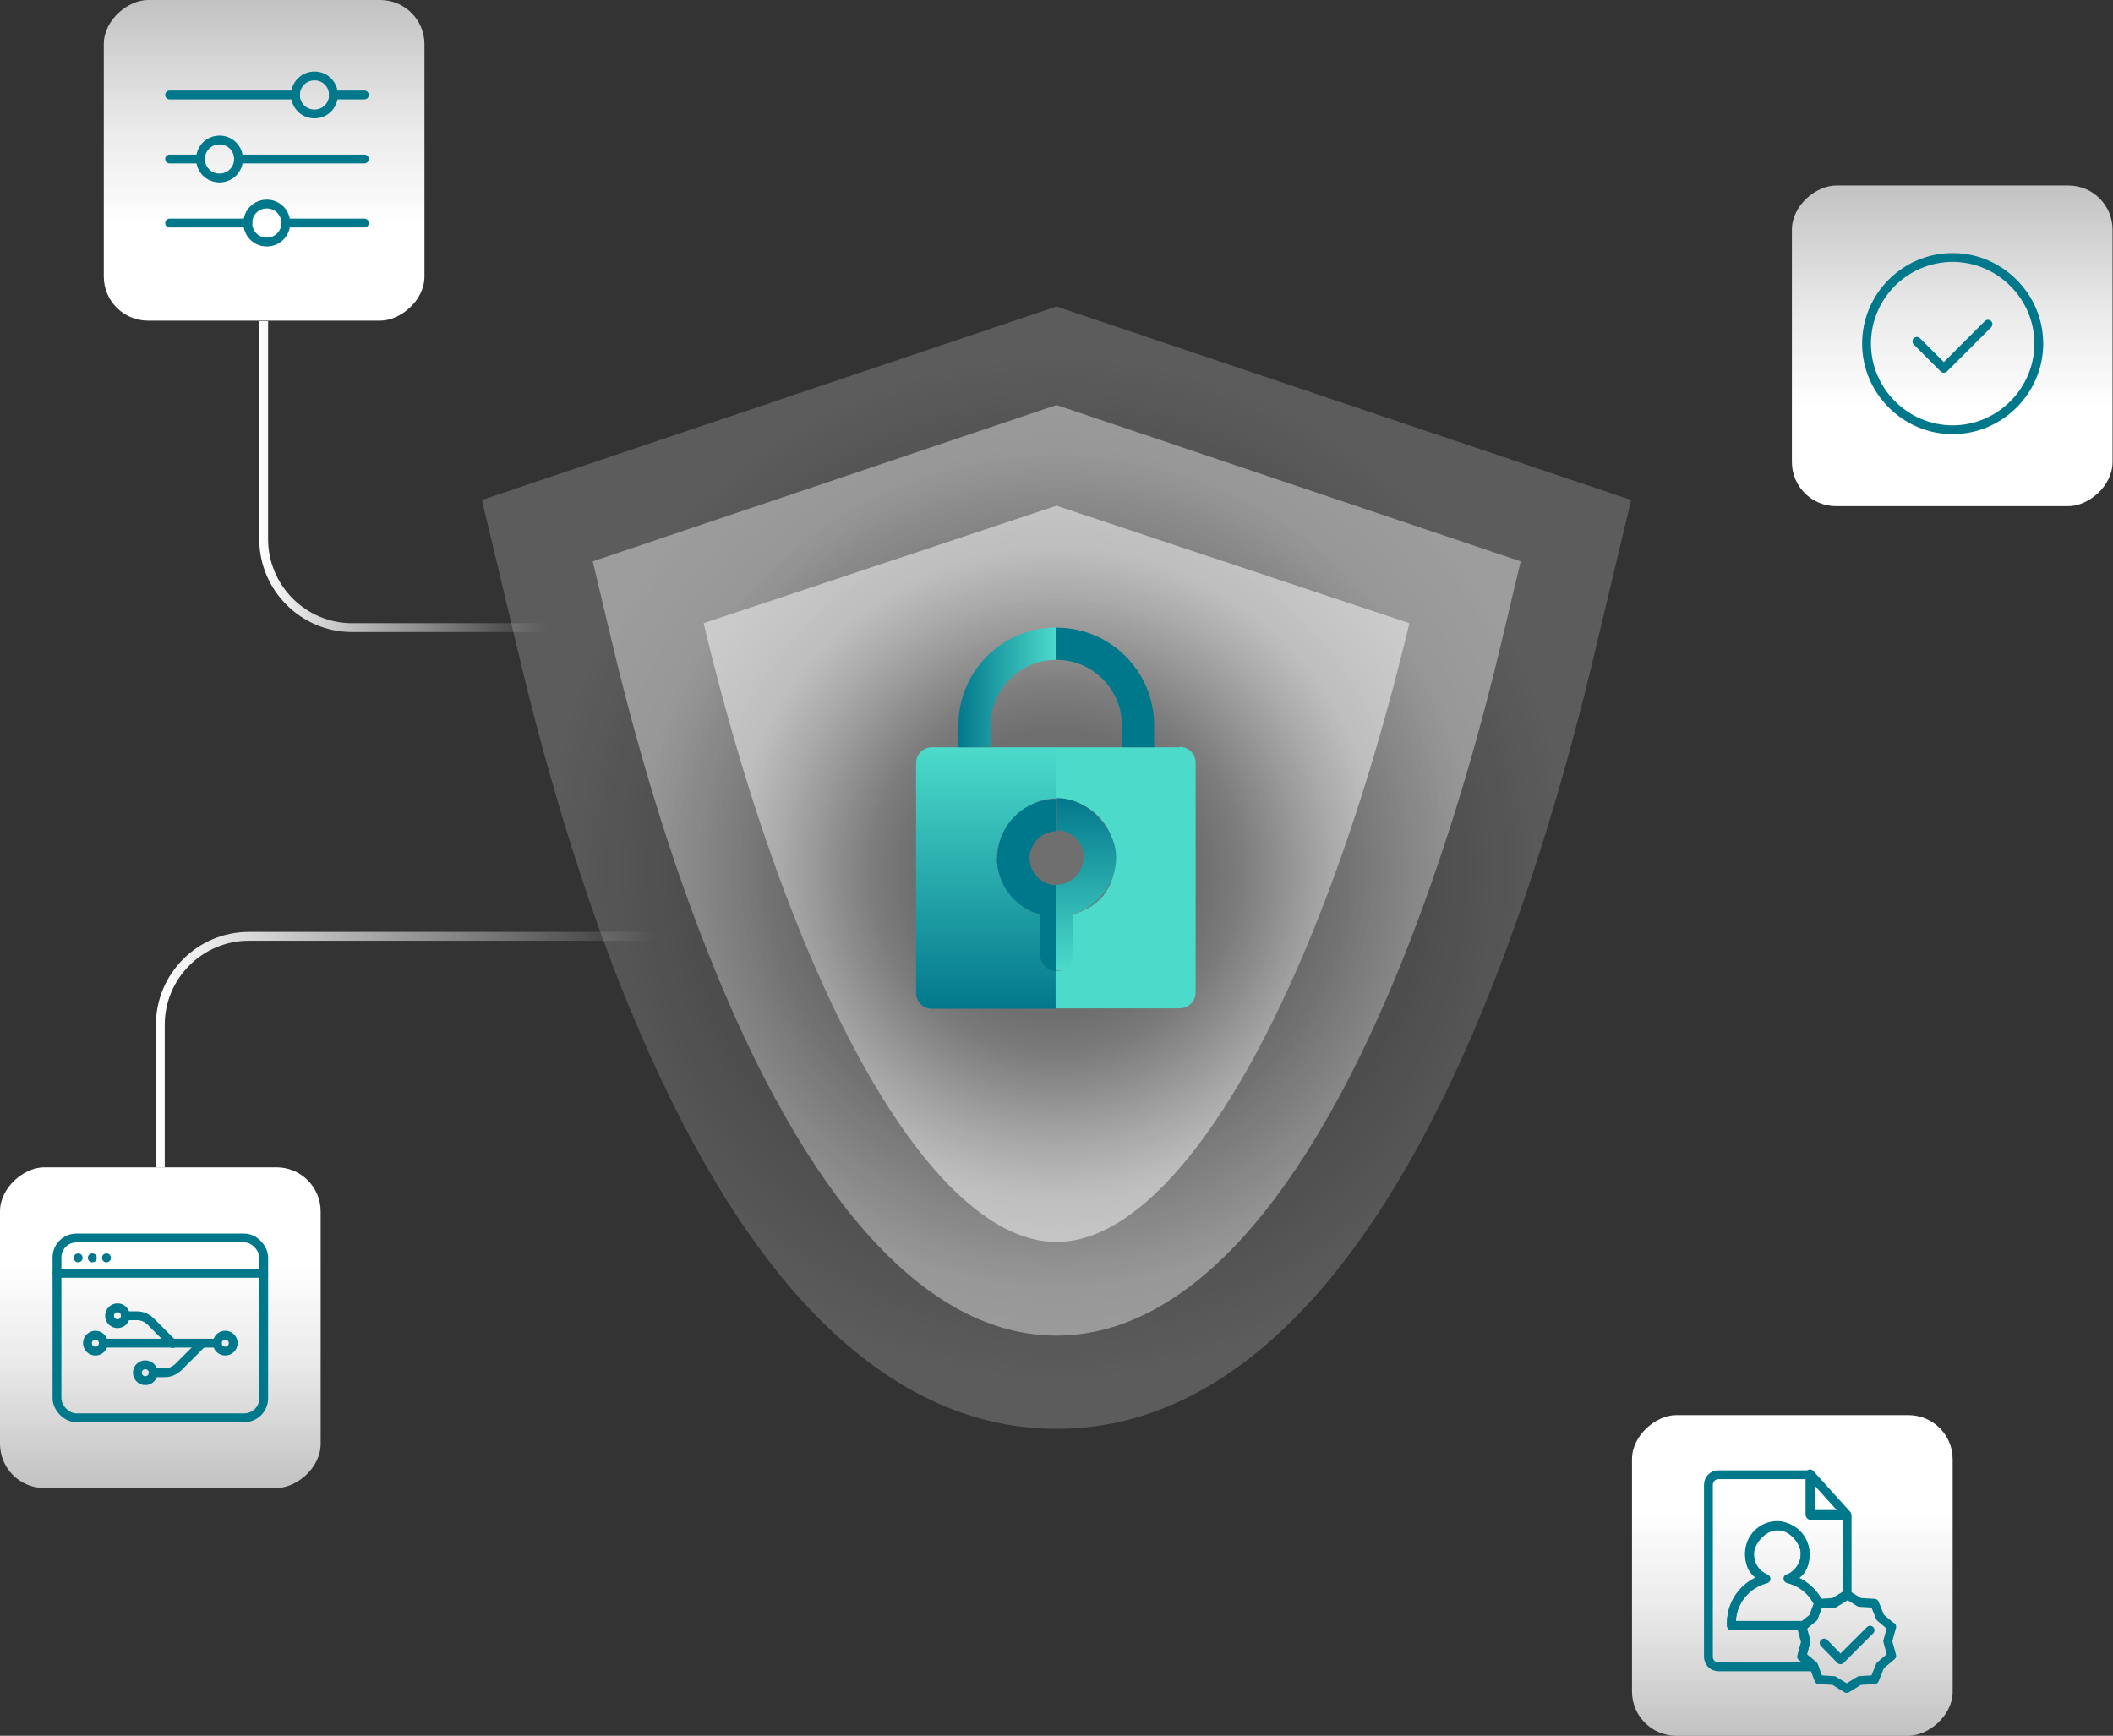 <?xml version="1.0" encoding="UTF-8"?>
<svg id="Layer_2" data-name="Layer 2" xmlns="http://www.w3.org/2000/svg" width="478.4" height="393" xmlns:xlink="http://www.w3.org/1999/xlink" viewBox="0 0 478.4 393">
  <rect x="0" y="0" width="478.4" height="393" fill="#333333" stroke="none"/>
  <defs>
    <style>
      .cls-1 {
        fill: url(#radial-gradient-3);
        opacity: .5;
      }

      .cls-2 {
        fill: url(#radial-gradient-2);
        opacity: .4;
      }

      .cls-3 {
        fill: url(#linear-gradient-9);
      }

      .cls-4 {
        fill: url(#linear-gradient-4);
      }

      .cls-5 {
        fill: url(#linear-gradient-3);
      }

      .cls-6 {
        fill: url(#linear-gradient-2);
      }

      .cls-7 {
        fill: url(#linear-gradient);
      }

      .cls-8 {
        fill: #4cdbcb;
      }

      .cls-9 {
        fill: url(#radial-gradient);
        opacity: .2;
      }

      .cls-10 {
        stroke: #00788c;
        stroke-linecap: round;
        stroke-linejoin: round;
      }

      .cls-10, .cls-11, .cls-12, .cls-13, .cls-14 {
        fill: none;
        stroke-width: 2px;
      }

      .cls-15 {
        fill: url(#linear-gradient-10);
      }

      .cls-16 {
        fill: url(#linear-gradient-11);
      }

      .cls-11 {
        stroke: url(#linear-gradient-8);
      }

      .cls-11, .cls-12, .cls-13, .cls-14 {
        stroke-miterlimit: 10;
      }

      .cls-12 {
        stroke: url(#linear-gradient-7);
      }

      .cls-13 {
        stroke: url(#linear-gradient-6);
      }

      .cls-14 {
        stroke: url(#linear-gradient-5);
      }

      .cls-17 {
        fill: #00788c;
      }
    </style>
    <linearGradient id="linear-gradient" x1="4882" y1="-7409.6" x2="4954.6" y2="-7409.6" gradientTransform="translate(-4858.5 7445.9)" gradientUnits="userSpaceOnUse">
      <stop offset=".1" stop-color="#fff"/>
      <stop offset=".3" stop-color="#fff" stop-opacity="1"/>
      <stop offset=".6" stop-color="#fff" stop-opacity=".9"/>
      <stop offset="1" stop-color="#fff" stop-opacity=".7"/>
    </linearGradient>
    <linearGradient id="linear-gradient-2" x1="4619.1" y1="3936" x2="4691.7" y2="3936" gradientTransform="translate(-4619.1 -3635.4)" xlink:href="#linear-gradient"/>
    <linearGradient id="linear-gradient-3" x1="4675.1" y1="3566.6" x2="4747.8" y2="3566.6" gradientTransform="translate(-4305.7 -3209.8)" xlink:href="#linear-gradient"/>
    <linearGradient id="linear-gradient-4" x1="4840" y1="-7027.3" x2="4912.6" y2="-7027.3" gradientTransform="translate(-4434.2 7105.7)" xlink:href="#linear-gradient"/>
    <radialGradient id="radial-gradient" cx="239.2" cy="196.5" fx="239.2" fy="196.5" r="128.6" gradientUnits="userSpaceOnUse">
      <stop offset=".4" stop-color="#fff" stop-opacity=".3"/>
      <stop offset=".9" stop-color="#fff"/>
    </radialGradient>
    <radialGradient id="radial-gradient-2" cx="239.2" cy="197.1" fx="239.2" fy="197.1" r="105.2" xlink:href="#radial-gradient"/>
    <radialGradient id="radial-gradient-3" cx="239.2" cy="197.8" fx="239.2" fy="197.8" r="81.7" xlink:href="#radial-gradient"/>
    <linearGradient id="linear-gradient-5" x1="35.3" y1="237.6" x2="176.9" y2="237.6" gradientUnits="userSpaceOnUse">
      <stop offset="0" stop-color="#fff"/>
      <stop offset=".8" stop-color="#fff" stop-opacity="0"/>
    </linearGradient>
    <linearGradient id="linear-gradient-6" x1="58.7" y1="-1226" x2="140.2" y2="-1226" gradientTransform="translate(0 -783.3) scale(1 -.7)" xlink:href="#linear-gradient-5"/>
    <linearGradient id="linear-gradient-7" x1="8373.7" y1="-1290.8" x2="8425.2" y2="-1290.8" gradientTransform="translate(19264.5 -783.3) rotate(-180) scale(2.2 .7)" xlink:href="#linear-gradient-5"/>
    <linearGradient id="linear-gradient-8" x1="8389.9" y1="646.2" x2="8440.8" y2="646.2" gradientTransform="translate(19264.5 -146.3) rotate(-180) scale(2.2 -.7)" xlink:href="#linear-gradient-5"/>
    <linearGradient id="linear-gradient-9" x1="223.4" y1="228.3" x2="223.4" y2="169.2" gradientUnits="userSpaceOnUse">
      <stop offset="0" stop-color="#03788c"/>
      <stop offset="1" stop-color="#4cdbcb"/>
    </linearGradient>
    <linearGradient id="linear-gradient-10" x1="245.9" y1="180.8" x2="245.9" y2="219.9" xlink:href="#linear-gradient-9"/>
    <linearGradient id="linear-gradient-11" x1="217" y1="155.6" x2="239.2" y2="155.6" xlink:href="#linear-gradient-9"/>
  </defs>
  <g id="Layer_1-2" data-name="Layer 1">
    <rect class="cls-7" x="23.5" y="0" width="72.6" height="72.6" rx="10" ry="10" transform="translate(23.5 96.1) rotate(-90)"/>
    <rect class="cls-6" x="0" y="264.3" width="72.6" height="72.6" rx="10" ry="10" transform="translate(336.9 264.3) rotate(90)"/>
    <rect class="cls-5" x="369.4" y="320.4" width="72.6" height="72.6" rx="10" ry="10" transform="translate(762.5 -49) rotate(90)"/>
    <rect class="cls-4" x="405.8" y="42" width="72.6" height="72.6" rx="10" ry="10" transform="translate(363.7 520.4) rotate(-90)"/>
    <g>
      <path class="cls-9" d="M239.2,323.5c-20.9,0-40.4-9.9-57.9-29.3-15.1-16.7-28.9-40.9-41.1-71.8-10.5-26.8-17.8-53.6-22.1-71.5l-9-37.7,130.1-43.8,130.1,43.8-9,37.7c-4.3,17.8-11.6,44.7-22.1,71.5-12.1,30.9-25.9,55-41.1,71.8-17.4,19.3-36.8,29.2-57.4,29.3h-.5s0,0,0,0Z"/>
      <path class="cls-2" d="M239.2,302.4c-29.4,0-56.8-30.4-79.3-87.7-10.1-25.6-17.1-51.5-21.2-68.7l-4.5-18.9,105-35.4,105.1,35.4-4.5,18.9c-4.1,17.2-11.1,43-21.2,68.7-22.5,57.3-49.9,87.6-79.3,87.7h0s0,0,0,0Z"/>
      <path class="cls-1" d="M239.2,114.5h0s0,0,0,0h0s0,0,0,0l-79.9,26.6c4,16.7,10.7,41.5,20.3,65.9,18.5,47.2,40.2,74.2,59.6,74.2h0s0,0,0,0,0,0,0,0h0c19.4,0,41.1-27.1,59.6-74.2,9.6-24.4,16.3-49.2,20.3-65.9l-79.9-26.6Z"/>
    </g>
    <path class="cls-14" d="M176.9,212H56.3c-11,0-20,9-20,20v32.3"/>
    <path class="cls-13" d="M140.2,142.1h-60.5c-11,0-20-9-20-20v-49.4"/>
    <path class="cls-12" d="M328.6,194.2h93.5c11,0,20-9,20-20v-59.5"/>
    <path class="cls-11" d="M293.5,260.3h92c11,0,20,9,20,20v40.1"/>
    <g>
      <line class="cls-10" x1="75.5" y1="21.5" x2="82.5" y2="21.5"/>
      <line class="cls-10" x1="66.9" y1="21.5" x2="38.4" y2="21.5"/>
      <line class="cls-10" x1="82.5" y1="36" x2="54" y2="36"/>
      <line class="cls-10" x1="45.4" y1="36" x2="38.4" y2="36"/>
      <line class="cls-10" x1="82.5" y1="50.5" x2="64.7" y2="50.5"/>
      <line class="cls-10" x1="38.4" y1="50.5" x2="56.1" y2="50.5"/>
      <path class="cls-10" d="M54,36c0-2.4-1.9-4.3-4.3-4.3s-4.3,1.9-4.3,4.3"/>
      <path class="cls-10" d="M45.4,36c0,2.4,1.9,4.3,4.3,4.3s4.3-1.9,4.3-4.3"/>
      <path class="cls-10" d="M66.9,21.5c0,2.4,1.9,4.3,4.3,4.3s4.3-1.9,4.3-4.3"/>
      <path class="cls-10" d="M66.9,21.5c0-2.4,1.9-4.3,4.3-4.3s4.3,1.9,4.3,4.3"/>
      <path class="cls-10" d="M64.7,50.5c0-2.4-1.9-4.3-4.3-4.3s-4.3,1.9-4.3,4.3"/>
      <path class="cls-10" d="M56.1,50.5c0,2.4,1.9,4.3,4.3,4.3s4.3-1.9,4.3-4.3"/>
    </g>
    <g>
      <path class="cls-10" d="M407.9,375.1l.9-3.3-.9-3.3.5-.4h-16.4v-.6c0-4.8,3.3-8.8,7.8-10-2.2-1-3.7-3.2-3.7-5.7s2.8-6.3,6.3-6.3,6.3,2.8,6.3,6.3-1.5,4.7-3.7,5.7c3.1.8,5.6,2.9,6.9,5.7h0s3.4-.2,3.4-.2l2.9-1.8v-18.1h-8.3v-9.2h-20.8c-1.3,0-2.3,1-2.3,2.3v38.9c0,1.3,1,2.3,2.3,2.3h21.6,0s-2.6-2.2-2.6-2.2Z"/>
      <polygon class="cls-10" points="418.1 342.9 409.8 333.7 409.8 342.9 418.1 342.9"/>
      <path class="cls-10" d="M405,357.4c2.2-1,3.7-3.2,3.7-5.7s-2.8-6.3-6.3-6.3-6.3,2.8-6.3,6.3,1.5,4.7,3.7,5.7c-4.5,1.1-7.8,5.2-7.8,10v.6h16.4l2.1-1.7,1.2-3.2c-1.3-2.8-3.8-5-6.9-5.7Z"/>
      <path class="cls-10" d="M428.3,368.4l-2.6-2.2-1.3-3.2-3.4-.2-2.9-1.8-2.9,1.8-3.4.2h0s-1.2,3.2-1.2,3.2l-2.1,1.7-.5.4.9,3.3-.9,3.3,2.6,2.2h0s1.2,3.2,1.2,3.2l3.4.2,2.9,1.8,2.9-1.8,3.4-.2,1.3-3.2,2.6-2.2-.9-3.3.9-3.3Z"/>
      <polyline class="cls-10" points="413 372 416.7 375.8 423.4 369.1"/>
    </g>
    <g>
      <path class="cls-10" d="M442.1,58.3c-10.8,0-19.5,8.8-19.5,19.5s8.8,19.5,19.5,19.5,19.5-8.8,19.5-19.5-8.8-19.5-19.5-19.5Z"/>
      <polyline class="cls-10" points="434 77.3 440.1 83.4 450.1 73.4"/>
    </g>
    <g>
      <path class="cls-3" d="M239.2,219.9c-2,0-3.7-1.6-3.7-3.7v-9.1c-5.6-1.6-9.8-6.8-9.8-12.9s6-13.4,13.4-13.4h0v-11.6h-28.1c-2,0-3.6,1.6-3.6,3.6v52c0,2,1.6,3.6,3.6,3.6h28.1v-8.4s0,0,0,0Z"/>
      <path class="cls-8" d="M267.2,169.2h-28.1v11.6c7.4,0,13.4,6,13.4,13.4s-4.1,11.3-9.8,12.9v9.1c0,2-1.6,3.7-3.7,3.7v8.4h28.1c2,0,3.6-1.6,3.6-3.6v-52c0-2-1.6-3.6-3.6-3.6Z"/>
      <path class="cls-15" d="M245.3,194.2c0,3.4-2.8,6.1-6.1,6.1v19.5c2,0,3.7-1.6,3.7-3.7v-9.1c5.6-1.6,9.8-6.8,9.8-12.9s-6-13.4-13.4-13.4v7.3c3.4,0,6.1,2.8,6.1,6.1Z"/>
      <path class="cls-17" d="M225.7,194.2c0,6.1,4.1,11.3,9.8,12.9v9.1c0,2,1.6,3.7,3.7,3.7,0,0,0,0,0,0v-19.5s0,0,0,0c-3.4,0-6.1-2.8-6.1-6.1s2.8-6.1,6.1-6.1c0,0,0,0,0,0v-7.3h0c-7.4,0-13.4,6-13.4,13.4Z"/>
      <path class="cls-16" d="M224.3,164.2c0-8.2,6.7-14.8,14.8-14.8h0v-7.3h0c-12.2,0-22.1,9.9-22.1,22.1v5h7.3v-5Z"/>
      <path class="cls-17" d="M254,164.2v5h7.3v-5c0-12.2-9.9-22.1-22.1-22.1v7.3c8.2,0,14.8,6.7,14.8,14.8Z"/>
    </g>
    <g>
      <g>
        <rect class="cls-10" x="12.9" y="280.3" width="46.8" height="40.7" rx="4.4" ry="4.4"/>
        <line class="cls-10" x1="12.9" y1="288.3" x2="59.7" y2="288.3"/>
        <circle class="cls-17" cx="17.7" cy="284.8" r="1"/>
        <circle class="cls-17" cx="20.9" cy="284.8" r="1"/>
        <circle class="cls-17" cx="24.1" cy="284.8" r="1"/>
      </g>
      <g>
        <line class="cls-10" x1="49.2" y1="304.1" x2="23.4" y2="304.1"/>
        <path class="cls-10" d="M28.4,297.9h2.6c1.2,0,2.3.5,3.1,1.3l5,5"/>
        <path class="cls-10" d="M34.7,310.8h2.6c1.2,0,2.3-.5,3.1-1.3l5.3-5.3"/>
      </g>
      <g>
        <circle class="cls-10" cx="26.6" cy="297.9" r="1.8"/>
        <circle class="cls-10" cx="21.6" cy="304.1" r="1.8"/>
        <circle class="cls-10" cx="51" cy="304.1" r="1.8"/>
        <circle class="cls-10" cx="32.9" cy="310.8" r="1.8"/>
      </g>
    </g>
  </g>
</svg>